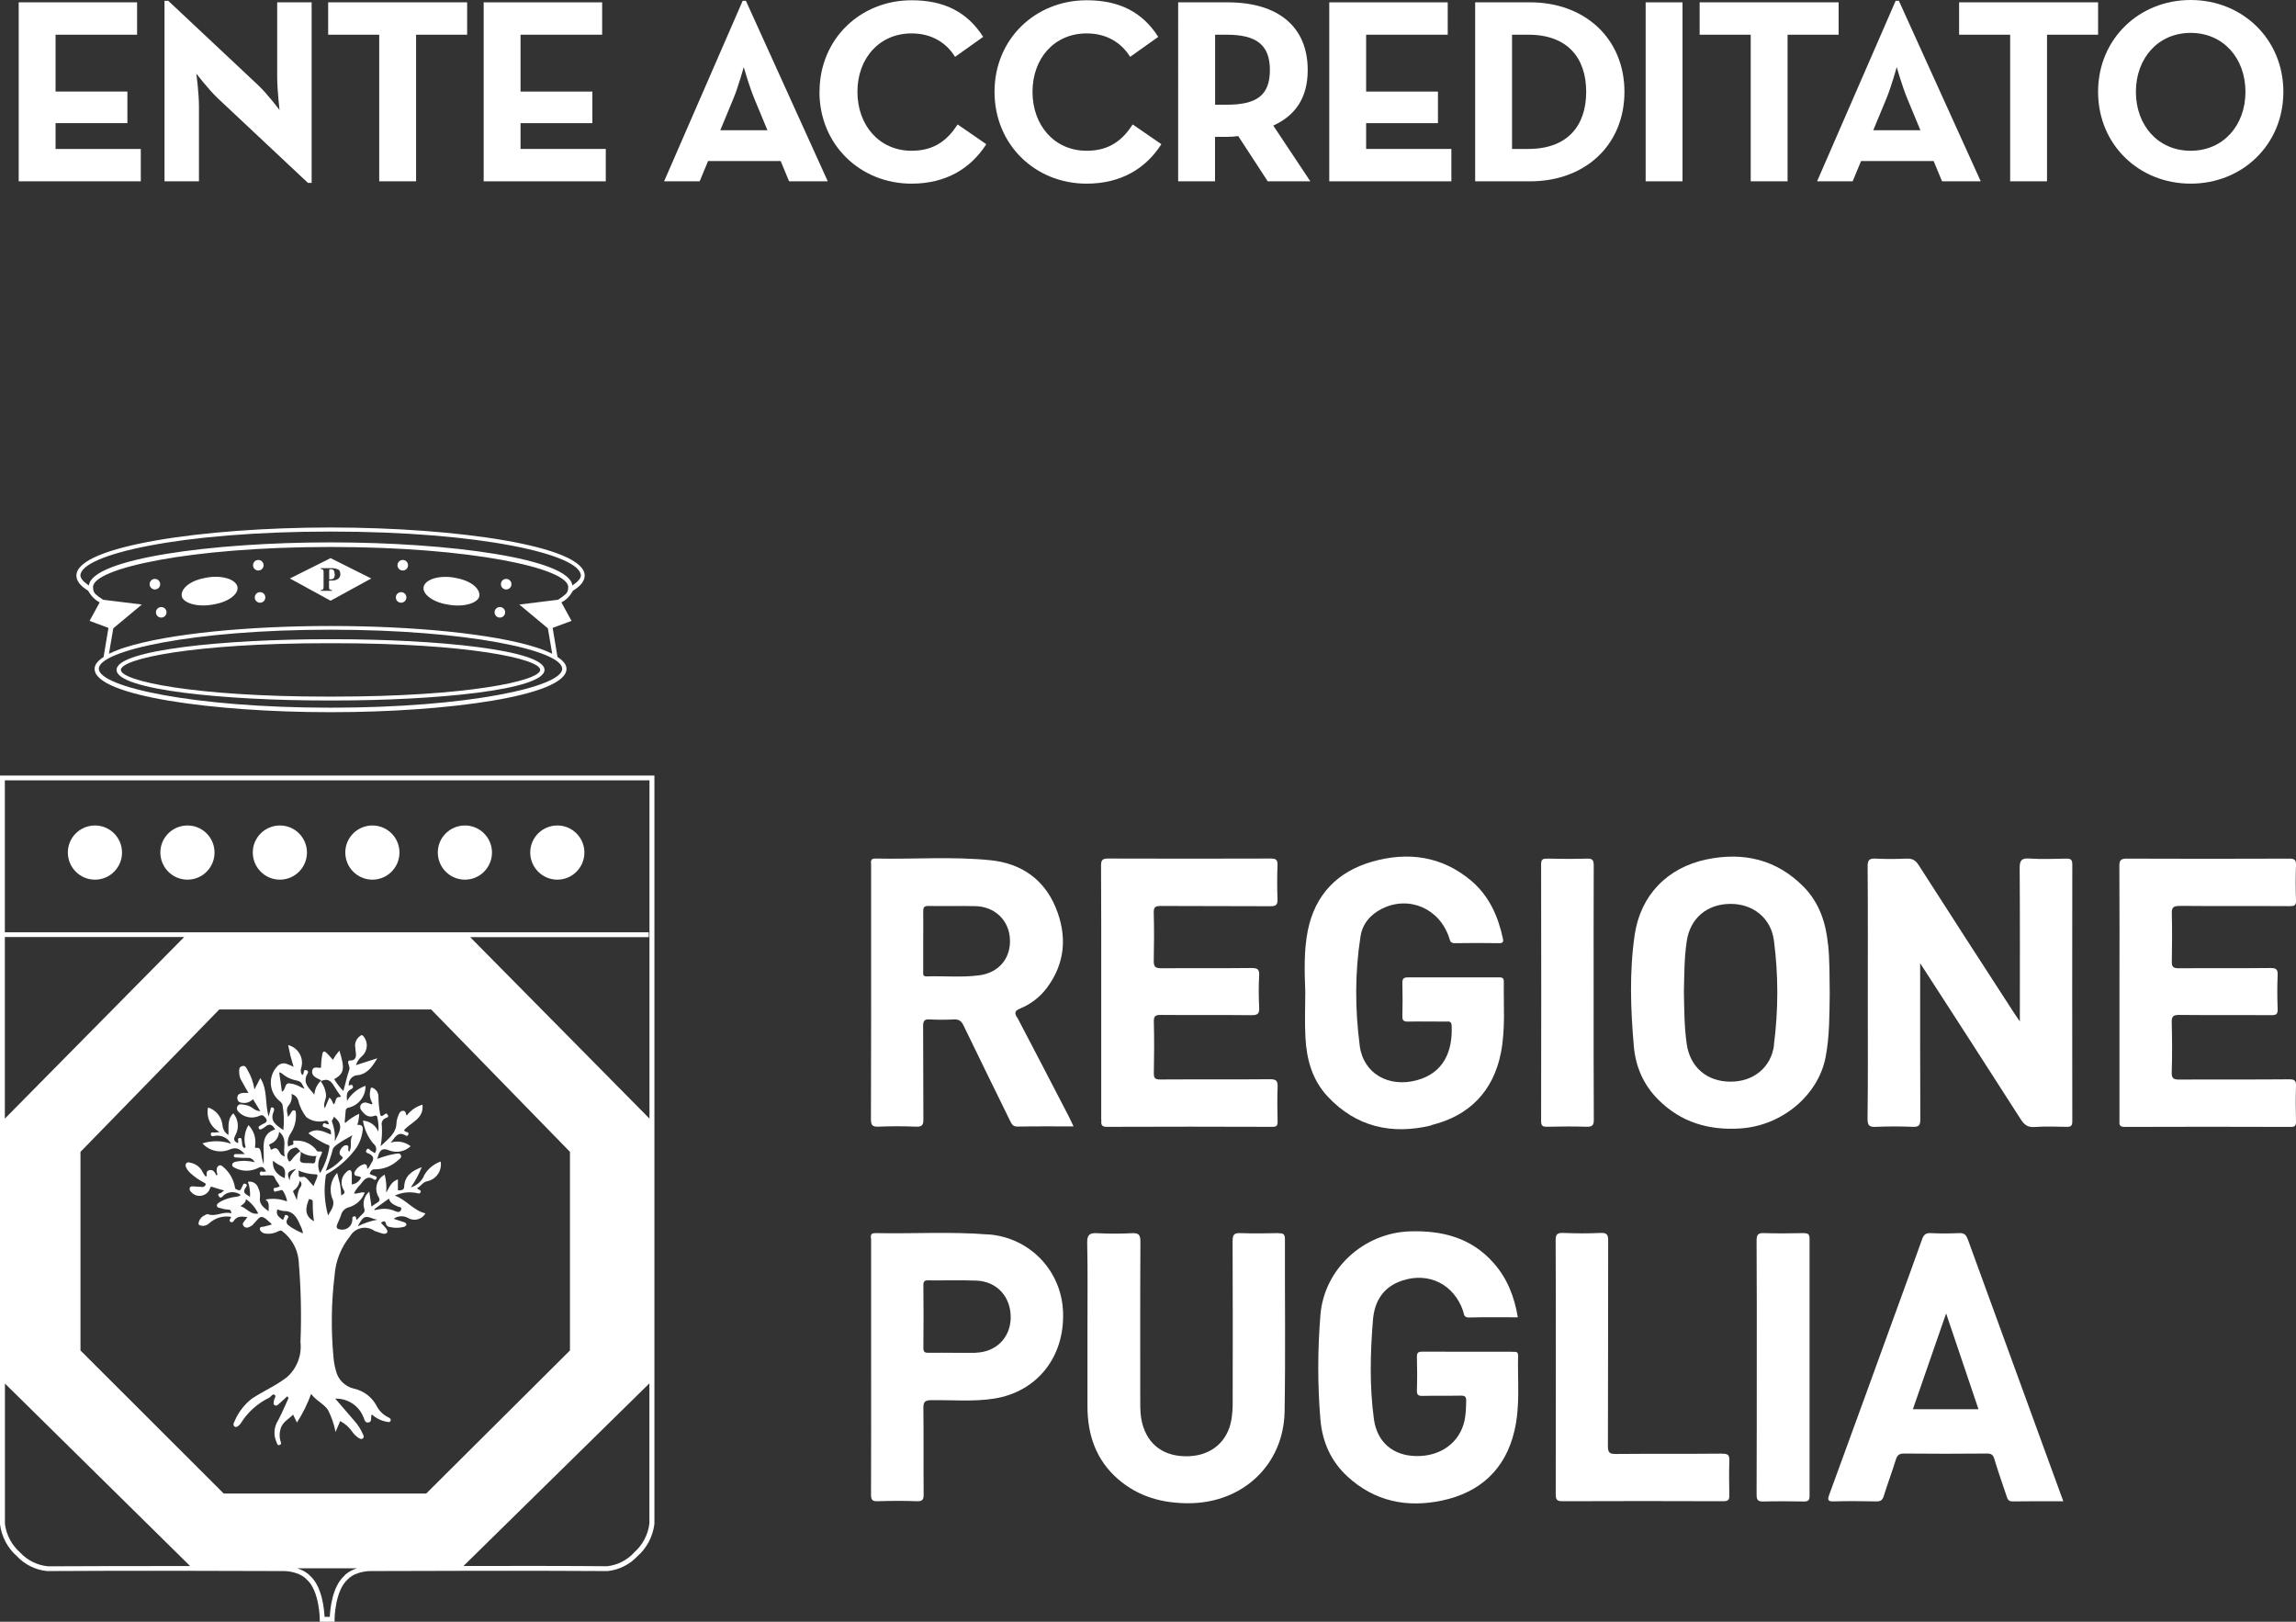 <?xml version="1.0" encoding="UTF-8"?>
<svg xmlns="http://www.w3.org/2000/svg" id="Livello_2" data-name="Livello 2" viewBox="0 0 265.31 187.39">
  <rect x="0" y="0" width="265.31" height="187.39" fill="#333333" stroke="none"/>
  <defs>
    <style>
      .cls-1 {
        fill: #fff;
        stroke-width: 0px;
      }
    </style>
  </defs>
  <g id="Livello_1-2" data-name="Livello 1">
    <g>
      <g>
        <path class="cls-1" d="M238.75,99.21c-1.42.03-2.84.08-4.25-.01-.96-.07-1.13.27-1.12,1.16.04,5.81.02,11.63.02,17.67-.31-.46-.5-.72-.67-.99-3.68-5.69-7.37-11.37-11.02-17.08-.37-.58-.76-.78-1.42-.75-1.18.05-2.37.06-3.54,0-.72-.04-.94.14-.94.9.04,5.32.02,10.63.02,15.95,0,4.4.03,8.8-.03,13.2,0,.82.23.98.99.94,1.41-.06,2.84-.06,4.25,0,.72.03.86-.21.86-.88-.03-5.64-.02-11.28-.02-16.92v-1.1c.29.45.45.68.6.92,3.68,5.69,7.36,11.38,11.01,17.09.4.62.79.97,1.6.91,1.23-.09,2.48-.04,3.72-.02.49.01.65-.12.65-.63-.01-9.9-.02-19.79,0-29.69,0-.58-.2-.68-.71-.67"></path>
        <path class="cls-1" d="M113.09,112.7c-2,.26-4,.05-6,.12-.49.02-.41-.3-.41-.58,0-1.18,0-2.36,0-3.54s.02-2.24,0-3.36c0-.47.07-.67.61-.66,1.8.03,3.6-.02,5.4.02,2.24.04,3.89,1.61,4.01,3.77.13,2.25-1.28,3.94-3.59,4.23M117.5,117.55c-.28-.53-.24-.76.36-1.01,1.24-.51,2.31-1.32,3.12-2.41,2.15-2.89,2.34-6.06,1-9.29-1.36-3.28-4.02-5.08-7.48-5.44-4.44-.46-8.91-.1-13.37-.2-.6,0-.47.38-.47.7,0,2.24,0,4.49,0,6.73,0,7.56.01,15.12-.02,22.68,0,.69.16.9.87.87,1.44-.06,2.9-.06,4.34,0,.73.03.86-.22.85-.89-.03-3.57,0-7.15-.03-10.72,0-.62.15-.82.78-.78.91.05,1.83.05,2.75,0,.59-.03.88.16,1.14.7,1.77,3.68,3.59,7.35,5.38,11.02.19.38.33.67.88.66,2.09-.04,4.19-.02,6.45-.02-.23-.48-.39-.85-.58-1.21-1.98-3.81-3.95-7.63-5.95-11.43"></path>
        <path class="cls-1" d="M165.36,130.01c4.39-1.06,7.2-3.89,8.08-8.39.53-2.71.29-5.47.33-8.21,0-.5-.29-.48-.63-.48-3.48,0-6.97,0-10.45,0-.52,0-.65.18-.64.67.03,1.27.03,2.54,0,3.81-.02.53.18.64.66.63,1.44-.03,2.9,0,4.34,0,.3,0,.65-.1.69.42.15,3.03-.93,5.51-4,6.35-3.25.89-6.2-.74-6.62-3.99-.54-4.18-.57-8.41.09-12.61.23-1.49,1.16-2.55,2.5-3.22,3.11-1.54,6.63-.02,7.74,3.35.11.35.15.65.65.64,1.71-.03,3.42-.03,5.14,0,.42,0,.51-.15.43-.51-.55-2.6-1.6-4.95-3.66-6.7-3.39-2.87-7.36-3.39-11.48-2.2-3.97,1.14-6.57,3.79-7.41,7.96-.47,2.36-.37,4.76-.29,7.14,0,1.74-.08,3.48.02,5.22.13,2.52.78,4.89,2.56,6.8,3.31,3.55,7.44,4.44,11.98,3.35"></path>
        <path class="cls-1" d="M174.87,156.19c-3.51,0-7.03,0-10.55-.01-.47,0-.6.15-.59.61.03,1.27.04,2.54,0,3.81-.02.53.1.71.67.69,1.47-.04,2.96,0,4.43-.03.47,0,.6.14.59.6-.01.77-.03,1.53-.19,2.29-.56,2.55-2.79,4.17-5.65,4.09-2.64-.07-4.45-1.61-4.82-4.26-.52-3.82-.42-7.66-.11-11.48.18-2.17,1.2-3.81,3.37-4.53,3.09-1.03,6,.44,7.05,3.52.11.32.05.75.66.74,1.86-.05,3.72-.02,5.66-.02-.4-2.41-1.24-4.52-2.81-6.29-2.57-2.91-5.93-3.76-9.66-3.64-5.36.17-9.91,4.35-10.34,9.65-.33,4.04-.34,8.08,0,12.12.22,2.54,1.2,4.78,3.12,6.55,3.15,2.9,6.9,3.64,10.94,2.78,4.37-.93,7.3-3.58,8.35-8.02.69-2.88.36-5.82.43-8.74,0-.47-.28-.42-.58-.42"></path>
        <path class="cls-1" d="M205,120.73c-.33,2.61-2.38,4.26-5.04,4.25-2.72,0-4.66-1.67-5.05-4.33-.29-1.99-.29-4-.33-6.08.05-1.89.03-3.86.33-5.83.39-2.62,2.31-4.27,5-4.3,2.64-.03,4.73,1.62,5.07,4.22.53,4.02.52,8.06,0,12.08M211.24,109.19c-.24-2.53-.99-4.85-2.81-6.71-3.14-3.19-6.98-4.06-11.22-3.18-4.58.95-7.66,4.18-8.32,8.74-.62,4.28-.47,8.6-.09,12.9.21,2.34,1.12,4.43,2.83,6.13,2.62,2.62,5.83,3.55,9.44,3.32,4.92-.31,9.05-3.91,9.88-8.22.48-2.49.44-4.99.48-7.29-.02-2.03,0-3.86-.18-5.68"></path>
        <path class="cls-1" d="M127.26,129.36c0,.44-.1.85.63.84,6.38-.03,12.76-.02,19.14,0,.46,0,.61-.11.6-.59-.03-1.33-.05-2.66,0-3.98.03-.71-.12-.94-.89-.93-4.22.04-8.45,0-12.67.03-.57,0-.75-.13-.74-.72.04-1.98.05-3.96,0-5.93-.02-.68.17-.82.83-.81,3.48.03,6.97-.01,10.45.03.77.01.93-.21.89-.93-.06-1.21-.07-2.42,0-3.63.05-.78-.23-.9-.94-.89-3.45.04-6.91,0-10.37.03-.72,0-.88-.21-.87-.89.04-1.83.05-3.66,0-5.49-.02-.67.15-.82.82-.82,4.22.03,8.45,0,12.67.03.68,0,.83-.19.81-.83-.05-1.3-.05-2.6,0-3.9.02-.62-.15-.78-.78-.78-6.26.02-12.52.02-18.78,0-.67,0-.83.17-.83.83.03,4.87.02,9.74.02,14.62v14.71Z"></path>
        <path class="cls-1" d="M251.86,104.67c4.25.04,8.5,0,12.75.03.52,0,.72-.08.7-.66-.05-1.35-.05-2.72,0-4.07.03-.65-.2-.76-.79-.76-6.26.02-12.52.03-18.78,0-.75,0-.84.26-.84.9.03,4.87.01,9.74.01,14.61v14.7c0,.4-.11.79.58.79,6.41-.03,12.81-.02,19.22,0,.47,0,.6-.13.6-.6-.03-1.36-.05-2.72,0-4.07.03-.65-.12-.84-.81-.83-4.22.04-8.44,0-12.66.03-.65,0-.92-.1-.89-.85.06-1.92.05-3.84,0-5.75-.02-.69.17-.88.87-.87,3.55.04,7.09,0,10.63.03.56,0,.76-.1.74-.71-.05-1.3-.06-2.6,0-3.9.03-.66-.14-.84-.82-.84-3.54.04-7.09,0-10.63.03-.62,0-.8-.18-.78-.79.03-1.83.05-3.66,0-5.49-.03-.74.16-.93.91-.92"></path>
        <path class="cls-1" d="M147.77,142.48c-1.48.03-2.96.06-4.43,0-.75-.03-.91.2-.91.93.03,6.26.02,12.52.01,18.78,0,.62-.05,1.24-.15,1.85-.43,2.53-2.31,4.13-4.93,4.22-2.81.1-4.73-1.28-5.38-3.84-.2-.78-.22-1.58-.22-2.37,0-6.2-.02-12.4.02-18.6,0-.8-.22-.99-.99-.96-1.33.07-2.66.07-3.98,0-.88-.05-1.2.15-1.18,1.12.07,3.25.03,6.49.03,9.74,0,3.04,0,6.08,0,9.13,0,3.31.99,6.23,3.55,8.44,2.36,2.04,5.17,2.8,8.26,2.77,6.16-.06,10.86-4.46,10.97-10.59.11-6.64.02-13.29.04-19.93,0-.59-.21-.68-.72-.67"></path>
        <path class="cls-1" d="M221.04,162.83c1.26-3.64,2.5-7.22,3.84-11.07,1.28,3.8,2.49,7.39,3.74,11.07h-7.58ZM227.37,143.18c-.19-.53-.43-.73-1-.7-1.09.05-2.18.06-3.27,0-.59-.03-.82.21-1,.72-.91,2.58-1.86,5.14-2.79,7.71-2.64,7.26-5.27,14.52-7.93,21.78-.21.59-.22.81.51.79,1.65-.05,3.31-.03,4.96,0,.45,0,.66-.14.81-.58.45-1.43.97-2.84,1.42-4.27.15-.49.39-.68.93-.68,3.19.03,6.38.03,9.57,0,.49,0,.72.11.87.62.43,1.44.93,2.85,1.41,4.28.11.33.19.63.69.63,1.92-.03,3.84-.02,5.87-.02-.58-1.6-1.11-3.06-1.65-4.52-3.13-8.59-6.27-17.17-9.39-25.76"></path>
        <path class="cls-1" d="M112.73,156.31c-.88.02-1.77,0-2.66,0-.91,0-1.83-.02-2.74,0-.42.01-.63-.05-.63-.56.03-2.42.02-4.84,0-7.26,0-.43.13-.56.55-.55,1.86.02,3.72-.04,5.58.03,2.39.09,4,1.9,3.96,4.31-.04,2.3-1.71,3.96-4.05,4.02M114.24,142.64c-4.36-.35-8.73-.07-13.1-.16-.69-.01-.48.46-.48.78,0,4.88,0,9.75,0,14.62s.01,9.86-.01,14.79c0,.6.12.81.76.79,1.51-.05,3.02-.06,4.52,0,.71.03.81-.23.8-.85-.03-3.31.01-6.61-.03-9.92-.01-.76.23-.9.94-.91,2.42-.03,4.84.2,7.25-.18,4.94-.79,8.14-4.8,7.95-9.99-.17-4.76-3.8-8.59-8.59-8.98"></path>
        <path class="cls-1" d="M199.02,167.96c-4.1.04-8.21,0-12.31.04-.74,0-.91-.17-.91-.91.03-7.91.01-15.82.03-23.73,0-.66-.12-.93-.86-.9-1.44.07-2.89.06-4.34,0-.71-.03-.88.2-.87.88.03,4.87.02,9.74.02,14.61s0,9.8-.01,14.7c0,.59.11.81.76.81,6.19-.03,12.4-.02,18.59,0,.53,0,.73-.12.71-.68-.03-1.33-.04-2.66,0-3.98.03-.64-.13-.84-.81-.83"></path>
        <path class="cls-1" d="M208.46,142.48c-1.53.03-3.07.05-4.61,0-.72-.03-.87.2-.87.89.03,4.87.02,9.74.02,14.62s0,9.8-.02,14.71c0,.61.15.81.79.79,1.56-.04,3.13-.03,4.69,0,.51,0,.64-.16.64-.66-.01-9.9-.01-19.79,0-29.68,0-.5-.13-.67-.64-.66"></path>
        <path class="cls-1" d="M184.17,129.32c-.03-4.84-.02-9.68-.02-14.52s-.01-9.86.01-14.79c0-.59-.11-.82-.76-.8-1.53.05-3.07.03-4.6,0-.5,0-.72.06-.72.65.02,9.89.02,19.78,0,29.67,0,.58.19.67.71.66,1.51-.03,3.01-.05,4.52,0,.73.03.87-.21.86-.88"></path>
        <path class="cls-1" d="M9.29,66.51c0-2.44,11.58-5.09,28.85-5.09h0s.02,0,.03,0h0s.02,0,.03,0,.02,0,.03,0h0s.02,0,.03,0h0c17.28,0,28.86,2.65,28.86,5.09,0,.34-.39.74-.98,1.14-.33-3.11-14.31-4.98-27.88-4.98h-.11c-13.57,0-27.55,1.87-27.88,4.98-.59-.4-.97-.8-.97-1.14M65.36,68.65c-.22.2-.5.41-.88.65l-4.47.55,3.3,2.75.5,2.94c-.38-.19-.81-.38-1.3-.55l-.51-.17c-5.04-1.62-14.43-2.49-23.74-2.49h-.11c-9.31,0-18.7.87-23.74,2.49l-.51.17c-.49.18-.93.36-1.31.55l.5-2.94,3.3-2.75-4.47-.55c-.38-.24-.66-.45-.88-.65-.14-.18-.29-.31-.29-.82,0-2.17,11.27-4.63,27.41-4.63h.09c16.14,0,27.41,2.45,27.41,4.63,0,.51-.15.64-.29.82M64.97,77.27c0,2.11-10.99,4.5-26.72,4.5h-.11c-15.72,0-26.72-2.39-26.72-4.5s10.99-4.51,26.72-4.51c0,0,.02,0,.03,0h.05s.02,0,.03,0c15.72,0,26.71,2.39,26.71,4.51M10.18,68.25c.32.57.76,1.06,1.34,1.35l-1.17,2.14,2.18.81-.56,3.36c-.65.42-1.04.88-1.04,1.37,0,3.14,13.82,5.01,27.2,5.01h.13c13.38,0,27.2-1.87,27.2-5.01,0-.49-.39-.95-1.04-1.37l-.56-3.36,2.18-.81-1.17-2.14c.58-.28,1.02-.77,1.34-1.35.86-.52,1.35-1.1,1.35-1.75,0-3.43-14.87-5.55-29.3-5.55h-.13c-14.43,0-29.3,2.12-29.3,5.55,0,.65.49,1.23,1.35,1.75"></path>
        <path class="cls-1" d="M38.22,74.32c.11,0,.22,0,.34,0,15.42,0,23.86,1.8,23.86,3.08s-8.51,3.09-23.86,3.09c-.12,0-.22,0-.34,0h-.05c-.11,0-.22,0-.34,0-15.35,0-23.86-1.8-23.86-3.09s8.45-3.08,23.86-3.08c.12,0,.22,0,.34,0h.05ZM37.83,73.86c-11.77,0-24.36,1.22-24.36,3.54s12.53,3.54,24.36,3.54c.12,0,.24,0,.36,0s.24,0,.37,0c11.82,0,24.36-1.22,24.36-3.54s-12.59-3.54-24.36-3.54c-.12,0-.24,0-.37,0s-.24,0-.36,0"></path>
        <path class="cls-1" d="M52.69,66.78c-1.77-.36-3.41.09-3.71.93-.3.84.93,1.84,2.69,2.13,1.76.36,3.41-.09,3.7-.86.23-.91-.93-1.89-2.68-2.19"></path>
        <path class="cls-1" d="M46.54,64.7c-.33,0-.61.27-.61.61s.27.61.61.61.61-.27.61-.61-.27-.61-.61-.61"></path>
        <path class="cls-1" d="M46.35,68.42c-.33,0-.61.27-.61.61s.27.61.61.61.61-.27.61-.61-.27-.61-.61-.61"></path>
        <path class="cls-1" d="M57.76,70.14c-.33,0-.61.27-.61.61s.27.61.61.61.61-.27.61-.61-.27-.61-.61-.61"></path>
        <path class="cls-1" d="M58.49,66.89c-.34,0-.61.27-.61.61s.27.61.61.61.61-.27.61-.61-.27-.61-.61-.61"></path>
        <path class="cls-1" d="M23.7,66.78c-1.76.3-2.91,1.29-2.68,2.19.29.78,1.94,1.22,3.7.86,1.76-.29,2.99-1.29,2.69-2.13-.3-.84-1.94-1.29-3.71-.93"></path>
        <path class="cls-1" d="M30.46,65.31c0-.33-.27-.61-.61-.61s-.61.27-.61.61.27.61.61.61.61-.27.61-.61"></path>
        <path class="cls-1" d="M30.05,68.42c-.34,0-.61.27-.61.61s.27.61.61.61.61-.27.61-.61-.27-.61-.61-.61"></path>
        <path class="cls-1" d="M18.63,70.14c-.33,0-.61.27-.61.61s.27.61.61.61.61-.27.61-.61-.27-.61-.61-.61"></path>
        <path class="cls-1" d="M18.51,67.5c0-.33-.27-.61-.61-.61s-.61.27-.61.61.27.61.61.61.61-.27.61-.61"></path>
        <path class="cls-1" d="M38.67,66.36c0-.17-.03-.32-.09-.43-.05-.1-.17-.16-.34-.16-.07,0-.13.01-.16.03-.03.02-.04.05-.04.1v1.05c.23,0,.38-.03.46-.08.12-.08.18-.25.19-.51"></path>
        <path class="cls-1" d="M39.07,65.79c.18.1.26.29.26.56,0,.13-.03.25-.1.36-.07.11-.18.2-.33.27-.12.05-.24.08-.36.09-.12,0-.29.02-.52.02v.73c0,.15.02.23.07.28.05.04.14.07.27.08v.09h-1.3v-.09c.13,0,.21-.03.26-.09.05-.05.07-.14.07-.27v-1.72c0-.15-.02-.24-.07-.28-.04-.03-.12-.06-.26-.08v-.09h1.25c.33,0,.58.05.76.16M33.5,66.84l4.7,2.57,4.7-2.57-4.7-2.35-4.7,2.35Z"></path>
        <path class="cls-1" d="M45.95,139.4h0c.2.08.53.05.39.4-.12.29-.39.27-.63.16-.49-.23-1.04-.33-1.58-.28-.28.03-.57.09-.85.14l-.02-.11,1.68-1.22c.14.53.57.71,1,.9M41.35,141.69h0c.6-1.17.85-1.26,1.75-.88.17.06.34.1.52.12-.79.14-1.55.4-2.26.76M36.98,135.55h0c-.3-.65-.27-1.4.09-2.02.22-.51.23-.5-.29-.48-.18,0-.22-.16-.3-.27-.57-.66-1.41-1.02-2.28-.98-.17,0-.39-.12-.3.29.07.27-.39.18-.6.42-.13-.56-.01-1.14.32-1.6.45-.71.65-1.55.56-2.38,0-.1-.02-.19-.15-.23-.12-.04-.26.02-.31.13-.12.22-.27.43-.43.62-.09-.48-.3-.94.13-1.4.26-.36.35-.81.26-1.24.35.08.63.33.76.67.17.73.5,1.42.97,2.01.54.4,1.21.57,1.88.47.22,0,.56-.24.67.19l.04.15h-.15c-.18,0-.42-.28-.53.02-.14.35.24.31.41.39.51.22.51.21.52.78-.83-.32-1.65-.84-2.62-.15.65.51,1.37.95,2.13,1.3.15.04.33.04.3.3-.16,1.05-.52,2.07-1.06,2.99M36.64,136.05c-.14.32-.27.64-.42,1-.21-.25-.41-.49-.62-.72-.15-.18-.37-.39-.56-.35-.84.19-.37-.43-.58-.74.62.27,1.29.43,1.97.45.31-.02.28.15.2.35h0ZM35.71,138.54h0c.42.1.45.1.43.56,0,.67.04,1.35.14,2.01-1.17-.65-.96-1.61-.57-2.57M34.63,136.43c.46.42.04.72-.09,1.05-.13.39-.21.79-.23,1.2-.13-.3-.26-.58-.39-.88-.07-.08-.05-.21.03-.27.02-.01.03-.02.05-.03h0c.35-.26.57-.64.63-1.06M33.48,136.4c-.38-.84-.25-1.09.75-1.35-.42.42-.77.75-.75,1.35M33.68,134.03c-.13.17-.28.29-.39-.03-.23-.47-.03-1.04.44-1.27.06-.03.12-.05.19-.07.45-.21.53.15.78.36-.4.27-.74.61-1.01,1.01M34.74,133.08c.54.38,1.2.56,1.86.49-.3.3.08.95-.61.84-.41-.07-.92.06-1.21-.14-.29-.2.06-.7-.05-1.19M33.53,141.72c-.36-.22-.56-.46-.31-.89.07-.11.21-.3-.05-.41-.31-.14-.26.16-.35.29-.04.08-.08.17-.11.26-.43-.31-.89-.58-.66-1.23h0c.22.09.46.15.71.19,1.1-.03,1.54.71,1.89,1.56.18.32.3.66.36,1.02-.52-.21-1.02-.47-1.48-.78M32.57,126.13c-.04-.35-.09-.71-.14-1.06-.05-.36-.11-.74-.17-1.16.3.04.46.27.68.4.31.21.65.36,1.01.46.82.18.82.17,1.24,1.04-.18-.08-.27-.11-.36-.16-.41-.25-.87-.41-1.34-.47-.67-.09-.41.76-.92.96M32.9,136.14q-1.5-.66-1.35-2.04h0c.22.21.48.39.75.53.8.29.65.91.6,1.51M31.23,132.58h0c-.04-.12-.29-.29.05-.42.56-.24.94-.77.97-1.39,1.05.84.38,1.89.66,2.85-.27-.05-.49-.23-.6-.48-.2-.38-.39-.64-.86-.34-.23.14-.19-.15-.22-.22M38.6,125.49h0c.24.4.51.8.79,1.18l-.09.09c-.65-.06-.43.6-.74.85-.16-.24-.19-.58-.51-.78l-.52,1.23c-.25-.57.21-1.04.14-1.6-.06-.55-.27-1.08-.61-1.52.74-.38,1.18-.09,1.53.55M38.58,129c.12.14.15.17.18.19,1.08.93.3,1.81-.07,2.7h0c.06-.75-.04-1.5-.3-2.2-.14-.29.18-.38.19-.69M40.73,131.17c-.39.64.02,1.33-.39,1.91h0c-.04-.06-.06-.08-.07-.1-.11-.21.13-.57-.16-.64-.3-.07-.55.16-.71.41-.17.25-.26.61,0,.79.39.26.11.37-.04.53-.49.52-1.07.94-1.72,1.23.3-.86.61-1.66.81-2.49.07-.3.48-.55.78-.76.44-.3.92-.55,1.51-.89M27.79,139.36c.29-.22.62-.39.63-.81.61.42,1.1,1,1.42,1.67-.87.17-1.31-.61-2.05-.86M48.09,128.53c-.39.23-.69.45-.71.91.02-.46.32-.68.71-.91M48.97,135.93c-.31.61-.85,1.07-1.5,1.27.51-.73.93-1.51,1.26-2.34-1.11.42-1.98.99-2.03,2.29-.02.39-.37.39-.72.39v-1.27c-.8.26-1,.97-1.36,1.54.07-.7.01-1.4-.17-2.08-.89.48-1.23,1.59-.75,2.49.02.04.04.08.07.11.11.27.14.45-.15.61-.24.15-.47.3-.69.48l-.26-1.73c-.58.49-.8,1.27-.57,1.99.07.17.02.37-.12.5-.26.23-.49.5-.74.76-.19-.06.03-.46-.33-.39-.3.06-.16.3-.2.45-.04.63-.58,1.12-1.22,1.08-.05,0-.09,0-.15-.02-.38-.03-.53-.21-.38-.58.15-.38.33-.72.45-1.09.11-.44.45-.78.89-.89.85-.24,1.53-.87,1.85-1.7-.46-.11-.84.18-1.26.1.2-.38.45-.73.75-1.03.41-.51.78-1.13,1.58-.58.11.07.22.04.29-.12.09-.22-.07-.22-.2-.29-.2-.1-.45-.09-.6-.29.13-.27.26-.51.64-.48,1,0,1.97-.4,2.7-1.1.16-.12.37-.26.28-.51-.1-.28-.37-.23-.58-.19-.74.12-1.46.32-2.16.6.06-.2.09-.33.14-.46.21-.63.56-.8,1.16-.55.87.36,1.87.19,2.56-.46-.65-.51-1.52-.67-2.31-.41.48-.52.78-1.39,1.73-.83.13.08.22.07.3-.08.1-.19,0-.27-.16-.32-.13-.02-.25-.09-.33-.2.78-.93,2.32-1.3,2.14-2.96-.73.21-1.37.66-1.83,1.27-.12-.24-.09-.58-.44-.56-.29.02-.42.26-.5.5-.12.26-.2.54-.23.83-.01,1.29-.98,1.92-1.84,2.76.15-.79.19-1.6.14-2.4-.09-.35.1-.71.44-.85.13-.06.42-.09.23-.39-.19-.29-.32-.04-.45.04-.27.2-.39.13-.43-.19-.11-.63-.17-1.26-.18-1.89.02-.4-.18-.79-.53-.99-.21-.14-.37-.18-.4.17-.14.52-.05,1.08.24,1.54l-.09.13c-.18-.06-.35-.14-.53-.18-.26-.1-.56-.01-.73.22-.12.23-.08.51.1.69.36.46.78.84,1.43.6.25-.09.35-.03.39.21.12.53.16,1.07.11,1.61-.3-.73-.99-1.22-1.78-1.28.15.99.57,1.91,1.21,2.67.34.24.43.72.18,1.06,0,.01-.02.02-.03.03-.13-.1-.27-.19-.41-.26-.17-.07-.33-.46-.54-.11-.2.32.19.39.33.45.52.27.55.6.25,1.04-.16.23-.22.54-.5.7-.02-.26.02-.55-.36-.55-.51.15-.92.51-1.12.99-.06.57.58.26.76.58-.2.43-.6.72-1.06.78v-1.17c0-.18-.02-.43-.2-.48-.17-.05-.33.13-.47.26-.56.51-.67,1.35-.28,2,.26.42,0,.48-.27.66-.02-.45-.07-.9-.15-1.34-.11-.39-.21-.8-.32-1.27-.71.77-.94,1.87-.6,2.86.43.85-.07,1.36-.45,2.06-.42-1.49-.51-3.06-.26-4.59.02-.15.11-.2.23-.26,1.16-.66,2.18-1.53,3.01-2.58.55-.66.89-1.46,1-2.3.09-.45,0-.81-.6-.73.13-.42.2-.85.22-1.29-.59.26-1.13.62-1.6,1.05-.03-.03-.05-.05-.08-.07.04-.43.07-.87.11-1.3-.01-.2.15-.38.35-.39h.02c1.15-.29,1.95-1.33,1.93-2.52-.9.31-1.66.93-2.14,1.75-.03-.52-.13-1.02.39-1.32.14-.08.38-.14.27-.41-.1-.27-.33-.04-.46-.05-.06-.6.37-1.14.98-1.2.03,0,.06,0,.09,0,1.07-.15,1.65-.97,2.23-1.95l-2.47.79c.13-.41.38-.77.71-1.05.65-.58.73-1.57.19-2.25-.15-.18-.25-.23-.44-.05-.36.26-.57.68-.56,1.12.03.31.07.62.1.93.05.5-.21.79-.64.76-.2-.01-.31.09-.25.32.06.23.2.52.13.72-.28.8-.44,1.62-.7,2.49-.4-.41-.75-.87-1.05-1.36,1.16-.67,1.25-1.22.6-3.3-.29.33-.54.68-.75,1.06-.24-.27-.46-.54-.71-.78-.22-.21-.44-.33-.52.16-.09.49-.14.98-.14,1.48-.03.02-.06.04-.08.07-.35,0-.86-.2-.94.31-.11.7.57.86,1.04,1.13-.46.43-.75,1.02-.8,1.66-.46-.67-1.28-1.16-.92-2.18.07-.19.42-.53-.02-.66-.36-.11-.23.35-.37.51-.03.02-.06.03-.09.05-.18-.24-.22-.55-.11-.83.33-1.11-.31-2.27-1.42-2.6-.03,0-.06-.02-.09-.03.09.42.16.82.26,1.23.1.4.23.81.37,1.29-.24-.12-.49-.23-.74-.32-.37-.16-.79-.09-1.08.19-1.08,1.06-1.09,2.79-.03,3.87.02.03.05.05.07.07.2.19.45.32.5.62.16.95.2,1.92.09,2.88-.8-.57-1.63-1.03-1.1-2.18,0-.04.02-.08.02-.12.03-.16,0-.29-.19-.32-.2-.03-.18.12-.21.23-.06.23-.12.47-.22.82-.45-1.54-.09-3.1-.96-4.44l-.68,1.31c-.12-.8-.39-1.56-.8-2.25-.13-.25-.27-.57-.64-.44-.38.12-.32.44-.32.74,0,.35.11.7.3,1,.23.45.5.87.77,1.35-.21,0-.42,0-.63,0-.35.04-.66.16-.66.58,0,.48.37.57.73.58.41.02.8-.14,1.08-.44l.85,1.39c-.31-.01-.61-.13-.85-.33-.27-.21-.58-.34-.91-.39-.32-.05-.72-.2-.9.18-.18.38.16.66.43.87.64.46,1.48.53,2.19.18.26-.1.35-.04.54.15.41.42.27.63-.2.82-.13.07-.25.14-.37.22-.13.07-.18.16-.1.3.07.14.19.14.31.07.15-.07.29-.16.42-.26.48-.42.84-.29,1.15.3-1.36.43-1.38,1.53-1.32,2.67.02.41,0,.81,0,1.36-.15-.43-.25-.87-.3-1.32-.08-.24-.09-.61-.45-.58-.36.02-.25-.12-.23-.31.11-.85-.18-1.71-.78-2.32-.46.77-.58,1.7-.33,2.55l-.14.11c-.35-.21-.22-.58-.31-.89-.04-.14,0-.3-.23-.28-.23.02-.2.17-.18.32,0,.09.05.2-.04.26-.48-.2-.52-.45-.28-.9.45-.81.36-1.82-.24-2.53-.75.72-.5,1.64-.57,2.5-.39-.24-.64-.65-.68-1.11-.09-.96-.75-1.78-1.67-2.07-.24,1.15.31,2.31,1.35,2.84-.19.03-.39.05-.58.06-.16.02-.43-.12-.45.17-.02.37.3.23.46.21.76-.13,1.51.24,1.88.91-1.07-.37-2.23-.38-3.31-.04.81.9,2.1,1.17,3.2.69.81-.32,1.2.04,1.71.55h-1.04c-.14,0-.24.03-.24.19,0,.17.1.2.24.2.45.04.91.06,1.36.05.39-.03.58.14.83.5-.72-.18-1.47-.21-2.2-.06-.19.04-.38.12-.42.32-.02.15.07.3.22.34.79.45,1.74.5,2.58.15.64-.31.75-.31,1.12.32-.07,0-.13,0-.2.02-.19.06-.53-.17-.53.21s.34.18.53.21c.12.03.25,0,.37,0,.29.04.69-.1.82.27.14.37.44.64.59,1.01l-.3.12c-.17.07-.49-.03-.4.32.08.35.33.05.5.08.17.03.44-.27.6.06.23.35.38.75.44,1.16-.79-.3-1.65-.38-2.49-.22.52.37.34.83.36,1.36-.61-.47-1.13-.83-1-1.64.04-.36-.03-.71-.19-1.03-.15-.52-.67-.85-1.2-.74.2.56.28,1.16.24,1.75-.36-.3-.96-.39-.52-1.06.07-.11.3-.33,0-.45-.27-.12-.29.14-.37.29-.05.09-.09.19-.14.28-.09.21-.24.21-.4.12-.12-.07-.29-.03-.31-.3-.17-.94-.67-1.8-1.42-2.4-.25-.27-.62-.11-.68.26-.04.23,0,.46.08.68l-.12.1c-.18-.33-.34-.71-.81-.62-.34.07-.36.36-.3.65l-.13.1c-.12-.14-.23-.29-.32-.45-.26-.6-.8-1.03-1.44-1.15-.17-.05-.32-.1-.46.04-.15.14-.12.33-.04.51.12.24.28.46.48.64.46.42.97.78,1.52,1.07.11.07.31.11.24.3-.05.14-.19.24-.34.24-.35,0-.7-.05-1.05-.07-.16,0-.35-.02-.43.16-.06.16,0,.34.12.45.44.56,1.25.65,1.81.21.17-.13.3-.31.38-.51.06-.14.04-.33.31-.24.43.15.87.27,1.36.41-.13.09-.21.13-.26.19-.11.18-.62.09-.37.47.25.38.47-.03.6-.14.57-.44,1.37-.44,1.95,0-.16.12-.35.19-.55.2-.6.07-1.18.24-1.71.51-.21.13-.52.27-.51.51,0,.27.37.27.58.34.24.08.48.11.73.12.27,0,.34.14.36.44-.93-.29-1.77.44-2.69.1-.11-.04-.28.06-.41.13-.36.17-.62.51-.69.91-.03.17.1.22.21.26.37.11.77,0,1.04-.27.68-.61,1.59-.88,2.49-.73.07.23-.34.35-.07.56.27.21.39-.09.48-.2.42-.5.92-.39,1.49-.33-.08.11-.11.16-.14.21-.17.26-.58.52-.27.85.32.33.69.07,1-.13.05-.04.09-.09.13-.15.31-.29.64-.82.93-.8.39.03.74.48,1.1.76.03.02.03.07.05.13-.28.08-.56.14-.84.22-.19.06-.53-.03-.51.29.02.25.24.41.5.5.53.11,1.08.03,1.56-.21.19-.06.33-.21.55-.02,1.02.78,1.68,1.94,1.85,3.2.28,3.19.36,6.4.23,9.6.17,1.53-.42,3.06-1.59,4.07-.6.44-1.23.85-1.88,1.2-.72.41-1.45.8-2.14,1.25-.9.7-1.61,1.64-2.04,2.7-.09.16-.15.39.02.52.19.15.39,0,.55-.15.08-.07.14-.15.2-.24.79-1.26,1.91-2.27,3.25-2.92.23-.1.39-.52.65-.34.22.15-.07.45-.09.69-.01.17-.12.39.09.51.21.12.35-.03.49-.16l.98-.88.13.21c-.4.87-.76,1.75-1.21,2.59-.48.75-.55,1.69-.18,2.5.07.14.08.43.36.33.28-.1.14-.31.09-.47-.11-.4-.12-.82-.02-1.23.16-.89.91-1.24,1.49-1.8l.44.91c.67-1.04,1.22-2.15,1.64-3.31.57.78,1.44,1.12,1.94,1.84.42.81.72,1.67.88,2.56l.54-1.26c.55.29,1.02.7,1.37,1.2.2.3.45.55.75.74.16.1.34.21.51.05.17-.16.07-.3,0-.46-.24-.56-.56-1.07-.96-1.52-.75-.86-1.48-1.72-2.24-2.6,1.41-.05,2.71.79,3.24,2.1.13.28.18.74.62.65.39-.09.25-.51.3-.8,0-.03.04-.05.09-.11.48.43,1.06.72,1.7.83.15.02.34.11.44-.1.09-.21-.08-.33-.26-.41-.57-.28-1.03-.72-1.33-1.28-.53-1.04-1.49-1.78-2.62-2.03-1.06-.24-1.89-1.07-2.12-2.14-.14-.5-.23-1.01-.27-1.53-.29-3.13-.25-6.28.13-9.4.11-1.67.74-3.26,1.8-4.56.53-.92,1.71-1.24,2.63-.72.05.03.11.06.16.1.07.04.15.07.23.09.43.12,1,.45,1.25.12.18-.25-.33-.73-.63-1.04-.03-.03-.05-.07-.07-.11.23-.13.47-.32.57.14.04.17.16.3.33.34.6.16,1.24.16,1.83-.02.09-.04.17-.12.2-.21.01-.16-.11-.25-.27-.3l-1.2-.39c.46-.34,1.08-.39,1.6-.13.68.44,1.59.25,2.03-.43.01-.02.03-.04.04-.07-1.39-.32-2.18-1.56-3.54-2.05.83-.39,1.77-.48,2.66-.27.14.04.22.05.3-.09s.04-.23-.1-.29c-.11-.06-.21-.12-.31-.2.46-.22.65-.7,1.19-.81,1.05-.21,1.74-1.23,1.56-2.28h0c-.82.29-1.51.87-1.94,1.64"></path>
        <path class="cls-1" d="M64.4,101.64h.01c1.72,0,3.12-1.41,3.12-3.13,0-1.73-1.4-3.13-3.12-3.13-1.73,0-3.14,1.39-3.14,3.12h0c0,1.73,1.4,3.14,3.13,3.14"></path>
        <path class="cls-1" d="M53.72,101.64h.01c1.72,0,3.12-1.41,3.12-3.13,0-1.73-1.4-3.13-3.12-3.13-1.73,0-3.14,1.39-3.14,3.12h0c0,1.73,1.4,3.14,3.13,3.14"></path>
        <path class="cls-1" d="M43.03,101.64h.01c1.72,0,3.12-1.41,3.12-3.13,0-1.73-1.4-3.13-3.12-3.13-1.73,0-3.14,1.39-3.14,3.12h0c0,1.73,1.4,3.14,3.13,3.14"></path>
        <path class="cls-1" d="M32.34,101.64h.01c1.72,0,3.12-1.41,3.12-3.13,0-1.73-1.4-3.13-3.12-3.13-1.73,0-3.14,1.39-3.14,3.12h0c0,1.73,1.4,3.14,3.13,3.14"></path>
        <path class="cls-1" d="M10.97,101.64h.01c1.73,0,3.12-1.41,3.12-3.13,0-1.73-1.4-3.13-3.12-3.13-1.73,0-3.14,1.39-3.14,3.12h0c0,1.73,1.4,3.14,3.13,3.14"></path>
        <path class="cls-1" d="M21.66,101.64h.01c1.73,0,3.12-1.41,3.12-3.13,0-1.73-1.4-3.13-3.12-3.13-1.73,0-3.14,1.39-3.14,3.12h0c0,1.73,1.4,3.14,3.13,3.14"></path>
        <path class="cls-1" d="M75.05,90.16v39.09l-20.72-20.97h20.64v-.56H.56v-17.56h74.49ZM73.25,179.42c-.81.87-1.92,1.42-3.08,1.55h-.08c-3.94-.04-10.71-.04-16.53-.03l21.48-21.1v16.2c-.16,1.3-.79,2.49-1.8,3.37M39.81,182.06c-1.43,1.25-1.66,3.89-1.7,4.76h-.61c-.04-.87-.27-3.51-1.68-4.75-.38-.41-.92-.69-1.48-.86h6.91c-.55.17-1.08.45-1.45.84M.56,129.25v-20.98h20.72L.56,129.25ZM25.85,172.57l-16.55-16.53v-22.95l.09-.09,15.95-16.36h24.48l.09.09,15.95,16.36v22.95l-16.61,16.53h-23.38ZM5.52,180.97h-.05c-1.19-.13-2.3-.68-3.13-1.57-.98-.86-1.61-2.05-1.77-3.31v-16.23l21.4,21.09c-5.8,0-12.52,0-16.44.03M0,176.12c.18,1.43.88,2.75,1.94,3.68.91.97,2.13,1.59,3.49,1.73h.09c7.89-.07,27.16,0,27.35,0,.85.02,1.97.32,2.56.96,1.5,1.31,1.52,4.59,1.52,4.62v.28h1.71v-.28s.02-3.31,1.54-4.64c.57-.62,1.69-.92,2.54-.94.2,0,19.47-.07,27.36,0h.12c1.32-.14,2.55-.76,3.43-1.71,1.09-.95,1.78-2.26,1.97-3.73v-86.48H0v86.52Z"></path>
      </g>
      <g>
        <path class="cls-1" d="M2.16.27h13.68v3.74H6.42v6.57h8.3v3.65H6.42v2.98h9.85v3.74H2.16V.27Z"></path>
        <path class="cls-1" d="M25.15,11.34c-1.03-.97-2.46-2.83-2.46-2.83,0,0,.3,2.28.3,3.77v8.67h-3.98V.09h.43l10.43,9.79c1,.94,2.43,2.83,2.43,2.83,0,0-.27-2.34-.27-3.77V.27h3.98v20.86h-.43l-10.43-9.79Z"></path>
        <path class="cls-1" d="M43.82,4.01h-5.9V.27h16.06v3.74h-5.9v16.94h-4.26V4.01Z"></path>
        <path class="cls-1" d="M55.9.27h13.68v3.74h-9.43v6.57h8.3v3.65h-8.3v2.98h9.85v3.74h-14.11V.27Z"></path>
        <path class="cls-1" d="M85.82.09h.37l9.46,20.86h-4.47l-.97-2.34h-8.39l-.97,2.34h-4.11L85.82.09ZM88.68,15.05l-1.49-3.59c-.61-1.46-1.25-3.71-1.25-3.71,0,0-.61,2.25-1.22,3.71l-1.49,3.59h5.44Z"></path>
        <path class="cls-1" d="M94.7,10.61C94.7,4.5,99.42.03,105.34.03c3.74,0,6.42,1.34,8.27,4.23l-3.25,2.31c-.97-1.58-2.65-2.71-5.02-2.71-3.74,0-6.26,2.89-6.26,6.75s2.52,6.81,6.26,6.81c2.68,0,4.17-1.28,5.32-3.04l3.31,2.28c-1.79,2.8-4.65,4.56-8.64,4.56-5.93,0-10.64-4.5-10.64-10.61Z"></path>
        <path class="cls-1" d="M114.92,10.61C114.92,4.5,119.64.03,125.57.03c3.74,0,6.42,1.34,8.27,4.23l-3.25,2.31c-.97-1.58-2.65-2.71-5.02-2.71-3.74,0-6.26,2.89-6.26,6.75s2.52,6.81,6.26,6.81c2.68,0,4.17-1.28,5.32-3.04l3.31,2.28c-1.79,2.8-4.65,4.56-8.64,4.56-5.93,0-10.64-4.5-10.64-10.61Z"></path>
        <path class="cls-1" d="M151.42,20.95h-4.93l-3.41-5.23c-.4.06-.82.09-1.22.09h-1.46v5.14h-4.26V.27h5.72c5.78,0,9.25,2.77,9.25,7.82,0,3.22-1.43,5.26-3.98,6.42l4.29,6.45ZM141.75,12.1c3.47,0,4.99-1.09,4.99-4.01s-1.58-4.08-4.99-4.08h-1.34v8.09h1.34Z"></path>
        <path class="cls-1" d="M153.61.27h13.68v3.74h-9.43v6.57h8.3v3.65h-8.3v2.98h9.85v3.74h-14.11V.27Z"></path>
        <path class="cls-1" d="M170.46.27h6.36c6.36,0,10.89,4.23,10.89,10.34s-4.5,10.34-10.89,10.34h-6.36V.27ZM176.6,17.21c4.59,0,6.69-2.74,6.69-6.6s-2.1-6.6-6.69-6.6h-1.88v13.2h1.88Z"></path>
        <path class="cls-1" d="M190.16.27h4.26v20.68h-4.26V.27Z"></path>
        <path class="cls-1" d="M202.3,4.01h-5.9V.27h16.06v3.74h-5.9v16.94h-4.26V4.01Z"></path>
        <path class="cls-1" d="M219.05.09h.37l9.46,20.86h-4.47l-.97-2.34h-8.39l-.97,2.34h-4.11L219.05.09ZM221.91,15.05l-1.49-3.59c-.61-1.46-1.25-3.71-1.25-3.71,0,0-.61,2.25-1.22,3.71l-1.49,3.59h5.44Z"></path>
        <path class="cls-1" d="M232.28,4.01h-5.9V.27h16.06v3.74h-5.9v16.94h-4.26V4.01Z"></path>
        <path class="cls-1" d="M242.44,10.61c0-6.11,4.74-10.61,10.7-10.61s10.71,4.5,10.71,10.61-4.74,10.61-10.71,10.61-10.7-4.5-10.7-10.61ZM259.47,10.61c0-3.86-2.55-6.81-6.33-6.81s-6.33,2.95-6.33,6.81,2.55,6.81,6.33,6.81,6.33-2.95,6.33-6.81Z"></path>
      </g>
    </g>
  </g>
</svg>
